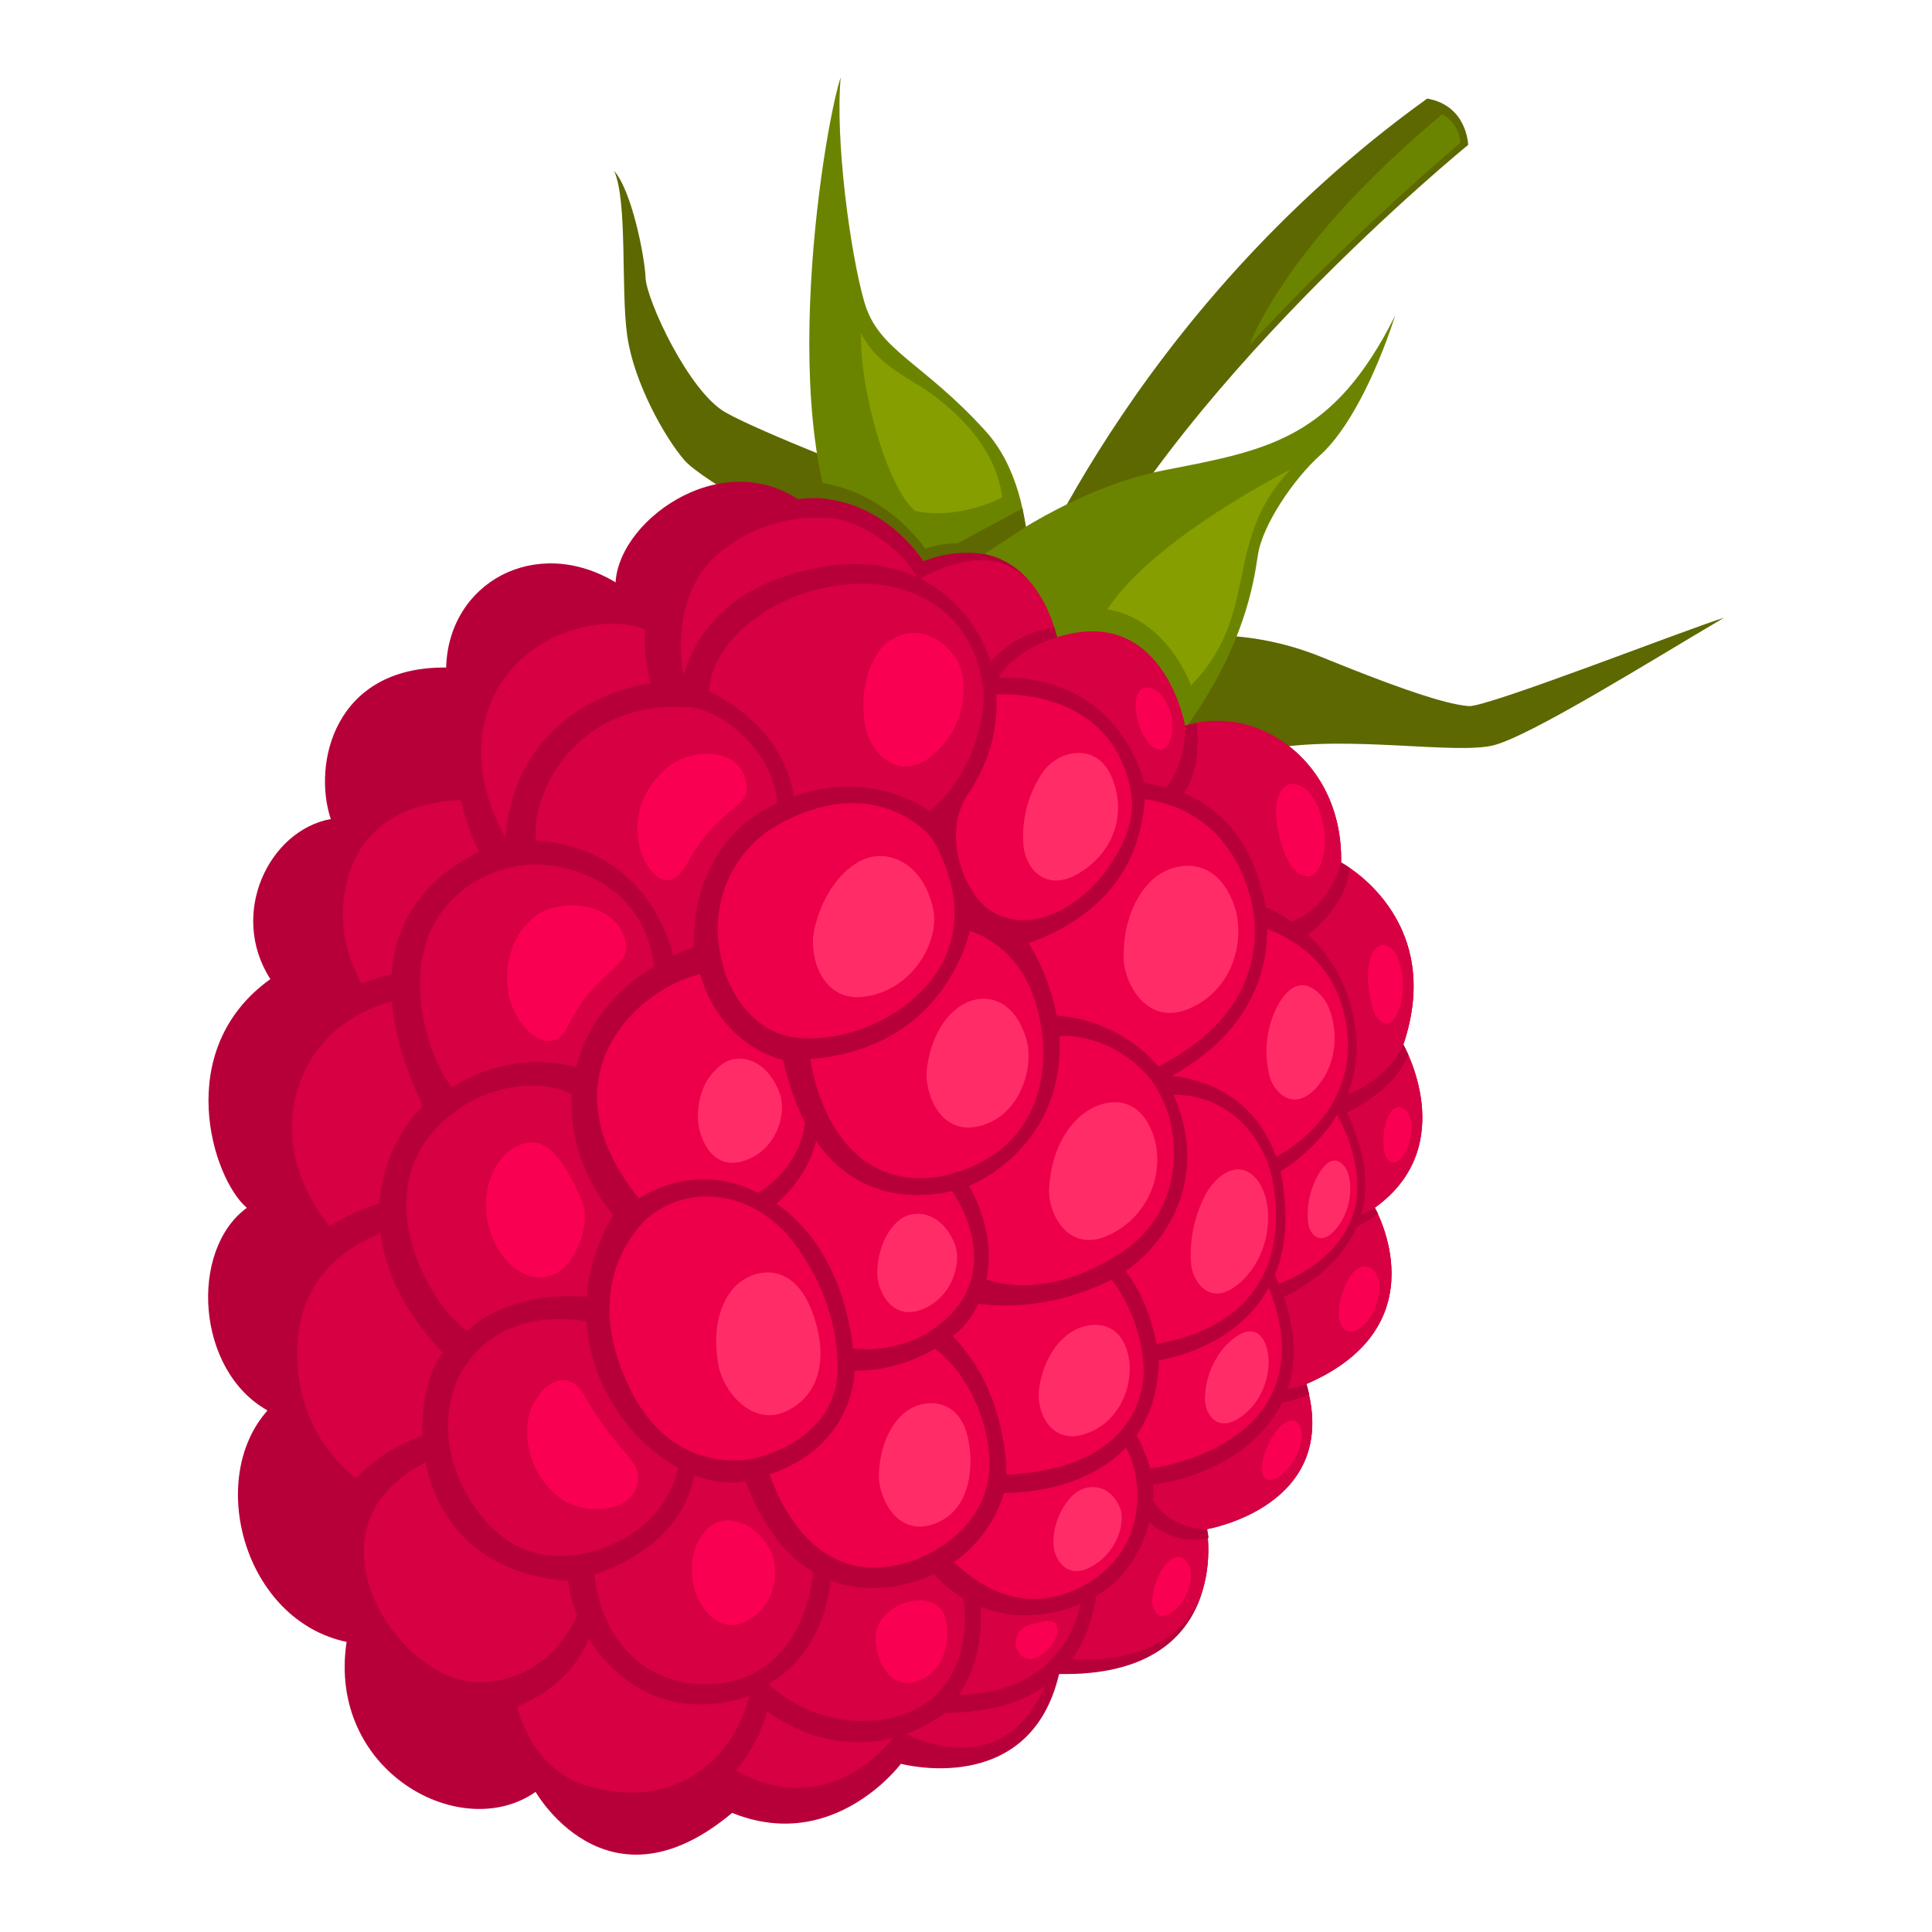 <?xml version="1.0" encoding="UTF-8"?>
<svg id="Layer_2" data-name="Layer 2" xmlns="http://www.w3.org/2000/svg" width="1000" height="1000" viewBox="0 0 1000 1000">
  <defs>
    <style>
      .cls-1 {
        fill: #f90053;
      }

      .cls-2 {
        fill: #fff;
      }

      .cls-3 {
        fill: #6b8400;
      }

      .cls-4 {
        fill: #d60042;
      }

      .cls-5 {
        fill: #ed0049;
      }

      .cls-6 {
        fill: #879e00;
      }

      .cls-7 {
        fill: #b70039;
      }

      .cls-8 {
        fill: #5e6800;
      }

      .cls-9 {
        fill: #ff2c68;
      }
    </style>
  </defs>
  <g id="Layer_1-2" data-name="Layer 1">
    <rect class="cls-2" width="1000" height="1000"/>
    <g id="_Слой_2" data-name="Слой 2">
      <g id="_Слой_1-2" data-name="Слой 1-2">
        <path class="cls-8" d="M418.6,278.23s-54.48-28.69-64.38-40.06-26.05-39.94-29.53-64.12,.3-69.33-6.8-85.6c9.12,10.3,15.82,44.27,16.27,55.47,.45,11.2,22.3,58.91,41.52,69.64,19.23,10.73,80.82,34.33,80.82,34.33,0,0,2.15,28.37-37.9,30.34Z"/>
        <path class="cls-8" d="M596.97,332.45s39.1-11.95,87.32,7.73c48.22,19.68,66.65,24.55,75.97,25.3s115.39-40.77,132.04-45.71c-36.48,21.46-99.72,60.99-119.16,65.97s-76.01-5.36-115,1.8c-39.18,1.59-57.1-11.39-61.16-55.09Z"/>
        <path class="cls-8" d="M526.15,314.26s58.2-152.36,212.58-263.24c20.79,3.67,21.18,23.99,21.18,23.99,0,0-157.15,127.88-210.6,249.68l-23.15-10.43Z"/>
        <path class="cls-3" d="M646.82,178.44c34.3-36.87,70.67-71.76,108.95-104.48-.18-6.25-3.75-11.91-9.31-14.76-14.8,12.28-28.95,25.33-42.38,39.1-45.94,47.49-57.25,80.15-57.25,80.15Z"/>
        <path class="cls-3" d="M498.84,294.73s49.36-40.77,103.61-51.31c54.25-10.54,87.77-16.16,119.72-80.17-10.49,32.42-25,59.94-38.78,72.27s-30.04,36.31-32.32,51.82-7.38,46.89-36.05,87.62c-39.06,27.1-125.19-21.37-116.18-80.24Z"/>
        <path class="cls-3" d="M530.64,328.68s12.08-69.55-20.52-105.56c-32.6-36.01-55.45-41.46-62.75-66.82-7.3-25.36-15.15-83.86-12.23-116.27-9.03,26.89-37.27,199.38,12.04,258.58,30.77,11.12,83.45,30.06,83.45,30.06Z"/>
        <path class="cls-7" d="M476.95,300.76s50.94-20.39,64.76,41.85c53.65-15.28,72.6,55.79,72.6,55.79,107.45,47.06,90.67,223.18,90.67,223.18,7.64,17.17,25.94,69.59-35.62,94.42,4.29,51.05-54.57,68.67-54.57,68.67,0,0,4.29,49.21-62.6,64.03-20.92,49.21-91.27,25.17-91.27,25.17l-72.1,55.45c-70.82,70.02-111.59-1.85-111.59-1.85-38.63,27.12-107.96-10.73-97.83-77.62-53.05-11.22-72.73-84.31-40.9-119.81-36.95-20.49-40.77-82.9-10.73-104.87-17.73-15.02-38.99-81.74,12.17-118.39-21.72-33.78-.64-77.04,31.27-82.85-9.51-28.58,1.8-79.06,59.72-78.41,1.16-44.06,46.46-68.86,87.7-44.1,1.95-33.93,59.46-73.45,100.52-38.37,32.3-5.09,57.81,37.7,57.81,37.7Z"/>
        <path class="cls-7" d="M477.98,290.35s51.82-24.53,69.23,39.89c55.26-17.51,66.22,45.75,66.22,45.75,37.75-11.8,81.78,18.28,80.73,70.52,0,0,54.42,28.63,32.19,94.27,0,0,30.04,52.25-14.79,84.4,0,0,35.02,60.88-35.43,91.24,18.5,63.37-51.5,75.11-51.5,75.11,0,0,13.84,76.65-76.46,74.94-15.02,64.53-81.87,46.46-81.87,46.46,0,0-43.39,58.41-106.76,14.81-30.82,17.32-88.5,9.55-99.48-49.57-83.82,8.05-90.6-83.24-75.58-103-58.71-42.15-39.76-112.64-15.02-130.75-12.17-13.73-48.56-85.84,22.32-125.58-38.93-34.81-35.64-120.73,47.21-118.43-9.38-32.4,35.64-96.27,99.44-76.7,13.56-56.78,48.71-62,74.53-65.36,41.72-5.49,65.02,32.02,65.02,32.02Z"/>
        <path class="cls-4" d="M475.47,299.94s17.53-10.88,34.46-9.98c15.13,.82,30.04,12.08,37.19,39.87,55.24-17.53,66.22,45.75,66.22,45.75,37.75-11.8,81.87,18.69,80.82,70.82,0,0,54.42,28.63,32.19,94.27,0,0,30.04,52.25-14.79,84.4,0,0,35.02,60.88-35.43,91.24,18.5,63.37-51.5,75.11-51.5,75.11,0,0,4.72,25.19-8.41,44.31-9.81,14.25-32.62,26.18-64.06,22.6l-6.44,1.22c-21.18,72.21-80.32,36.09-80.32,36.09,0,0-34.74,52.3-88.45,18.37-43.05,35.49-105.75,22.83-116.76-36.31-80.88,13.73-90.6-83.22-75.58-103-55.79-28.97-41.93-107.75-17.27-125.86-12.17-13.71-50.79-94.12,20.11-133.91-38.95-34.79-31.27-117.3,51.5-115-9.38-32.4,35.62-96.27,99.44-76.7,13.54-56.78,56.12-57.38,76.14-57.17,43.88,.47,60.94,33.86,60.94,33.86Z"/>
        <path class="cls-5" d="M510.96,359.39s7.25,29.36-26.97,67.55c-58.33-39.36-129.85,5.21-117.6,69.51l-21.31,7.34c-29.7,10.58-64.38,65.3-19.01,125.64-25.24,14.01-28.24,134.48,64.89,132.4,8.24,33.67,39.81,51.5,42.6,51.27,17.68,10.73,54.87-5.47,54.87-5.47,30.21,44.7,81.12,14.08,81.12,14.08,15.7-14.34,24.18-34.94,23.13-56.18,0,0,98.54-9.23,69.1-96.31,0,0,68.18-27.27,29.89-95.36,0,0,34.79-64.08-40.02-102.73,1.57-21.46-19.31-65.97-61.8-60.94-2.7-31.5-31.5-62.58-78.88-50.79Z"/>
        <path class="cls-7" d="M549.91,833.42c50.54-13.82,47.02-65.17,47.02-65.17,7.02-.6,47.21-6.74,66.09-41.09,17.17-31.46-4.85-70.62-4.85-70.62l-2.9,6.33c30.67,72.04-32.96,93.2-59.81,97.21,0,0-5.06-15.86-9.4-20.17l-4.79,7.02c11.27,16.5,14.1,57.15-23.03,75.11-32.9,15.9-58.41-5.75-71.24-20.62-72.21,38.63-91.44-47.51-91.44-47.51,0,0-45.39,14.81-69.79-35.75-23.48-48.86-1.35-78.09,11.52-90.13-69.87-76.42,8.15-129.1,37.88-124.72-11.61-36.65,6.44-64.38,26.95-76.07,42.7-24.29,70.82-4.1,79.01,5.3,15.02,16.93,21.46,48.78,21.46,48.78l14.76-7.45c-15.32-4.87-32.02-39.85-16.03-63.35,12.1-17.48,16.91-38.99,13.41-59.96l-5.41,9.23c-1.52,40.15-28.18,60.09-28.18,60.09,0,0-37.12-28.58-86.63,0-27.02,15.58-36.65,47.21-35.09,69.94-73.65,29.03-76.95,97.45-42,138.99-43.5,74.33,23.88,146.67,68.56,137.81,31.07,82.94,97.49,48.11,97.49,48.11,0,0,23.91,30.34,66.39,18.71Z"/>
        <path class="cls-7" d="M585.02,407.86c3.09,14.01-1.82,26.87-10.39,39.81-14.57,22.08-45.67,40.77-68,18.78l-6.44,14.91s21.46,4.42,32.68,29.38c13.28,29.48,13.24,85.49-46.14,98.24,8.13,7.27,40.77,56.05-11.87,83.95,17.17,7.08,33.2,29.14,36.87,57.1,5.41,41.18-35.64,56.31-35.64,56.31l11.03,6.44c15.65-8.59,27.34-22.94,32.6-40,37.66-.52,79.7-18.3,80.04-68.67,30.41-5.47,77.25-29.42,62.98-97.94l-6.8-5.52s30.04,84.48-65.28,96.14c3.58,12.06,5.97,62.64-69.74,66.52,0,0,1.09-42.17-27.75-71.74,16.7-12.15,27.58-43.84,8.45-77.81,0,0,37.98-14.29,45.67-57.55,6.44-36.18-14.87-67.98-14.87-67.98,37.32-13.52,58.18-39.06,60.24-75.97l-7.64-4.4Z"/>
        <path class="cls-9" d="M505.3,583.21c-19.31,3.61-27.15-18.26-25.49-30.47,2.02-14.83,8.45-26.42,17.58-32.19,10.73-6.97,27.17-5.09,33.82,17.32,4.46,15.04-3.73,41.24-25.9,45.34Z"/>
        <path class="cls-9" d="M383.41,601.32c-15.54,3.88-22.32-13.43-22.19-23.48,.19-13.52,5.56-21.85,12.66-27.06,8.43-6.18,23.07-2.73,29.66,15.02,4.16,11.29-2.34,31.09-20.13,35.52Z"/>
        <path class="cls-1" d="M284.72,660.42c-14.83,4.29-28.3-10.26-32.04-26.72-4.51-19.81,4.66-38.82,19.74-42.12,11.09-2.42,19.7,9.01,28.8,30.04,5.17,11.89-3.63,35-16.5,38.8Z"/>
        <path class="cls-1" d="M385.87,839.39c-14.31,7.02-24.76-8.58-26.82-18.35-2.79-13.28,.6-22.53,6.44-29.12,6.87-7.81,21.93-7.47,32.19,8.58,6.59,10.13,4.61,30.86-11.8,38.88Z"/>
        <path class="cls-9" d="M408.81,729.54c-18.63,10.47-34.33-9.23-36.82-22.34-3.11-15.94-.58-30.04,6.72-39.29,8.58-10.92,29.12-16.09,39.87,6.82,7.62,16.24,11.55,42.83-9.76,54.81Z"/>
        <path class="cls-9" d="M481.52,789.39c-17.96,5.02-27.15-15.02-26.61-26.59,.64-14.16,5.73-25.64,13.82-31.95,9.61-7.49,28.07-7.64,32.42,14.06,3.11,15.34,.92,38.73-19.64,44.49Z"/>
        <path class="cls-9" d="M447.48,515.87c-22.47,3.05-29.1-21.57-25.94-35.04,3.84-16.37,12.36-28.91,23.37-35,13.05-7.21,32.7-.45,38.11,24.7,3.41,15.86-9.81,41.82-35.54,45.34Z"/>
        <path class="cls-9" d="M572.85,639.75c-20.13,8.58-30.43-11.61-29.83-24.38,.75-15.52,6.44-28.84,15.54-37.08,10.73-9.79,31.7-14.64,39.27,12.06,4.82,20.35-5.73,41.22-24.98,49.4Z"/>
        <path class="cls-9" d="M614.8,522.37c-21.18,8.58-33.24-13.39-33.24-27.21,0-16.74,5.45-31.01,14.81-39.7,11.07-10.26,33.86-13.18,42.75,14.12,5.24,16.05-.04,42.88-24.31,52.79Z"/>
        <path class="cls-9" d="M681.88,562.37c-12.02,14.01-22.96,3.24-25.04-6.44-2.54-11.09-1.38-22.7,3.3-33.07,5.43-11.33,13.84-18.69,24.23-6.95,6.55,7.32,11.31,30.34-2.49,46.46Z"/>
        <path class="cls-9" d="M691.67,635.93c-8.22,9.91-14.03,2.98-14.64-3.45-.71-7.79,.78-15.61,4.29-22.6,4.06-7.85,9.64-13.13,15.02-5.52,3.45,4.79,4.72,20.24-4.68,31.57Z"/>
        <path class="cls-1" d="M723.43,524.32c-4.7,10.15-10.73,3.91-12.58-1.37-2.45-7.25-3.3-14.94-2.51-22.55,.9-7.62,5.02-14.55,11.48-9.79,5.9,4.36,8.97,22.08,3.61,33.71Z"/>
        <path class="cls-1" d="M683.9,446.68c-4.68,12.45-13.54,5.64-16.8-.41-4.26-8.16-6.55-17.21-6.67-26.42,0-9.08,4.44-17.66,13.69-12.66,8.41,4.59,15.13,25.24,9.79,39.48Z"/>
        <path class="cls-1" d="M605.72,383.21c-3.09,8.45-9.81,3.99-12.36,0-3.33-5.35-5.26-11.44-5.62-17.73-.21-6.14,2.79-12,9.72-8.73,6.31,2.9,11.72,16.78,8.26,26.46Z"/>
        <path class="cls-1" d="M725.6,599.13c-5.06,6.09-8.58,.54-9.29-3.5-.75-5.43-.24-10.96,1.5-16.16,1.85-5.11,5.99-9.1,10.15-4.48,3.78,4.21,3.54,17.15-2.36,24.14Z"/>
        <path class="cls-1" d="M703.77,687.54c-7.83,5.3-11.07-2.77-10.9-7.83,.26-6.63,2.21-13.07,5.67-18.73,3.52-5.41,9.68-8.58,13.86-1.37,3.8,6.52,.45,21.87-8.63,27.94Z"/>
        <path class="cls-1" d="M661.93,764.43c-7.66,5-9.51-2.15-8.71-6.8,1.16-6.22,3.72-12.09,7.49-17.17,3.82-4.96,9.72-7.96,12.51-1.59,2.49,5.9-2.51,19.83-11.29,25.56Z"/>
        <path class="cls-9" d="M559.18,451.55c-18.3,11.44-28.82-2.88-29.46-14.46-.98-13.31,2.6-26.57,10.15-37.58,8.58-11.82,27.75-15.02,35.28,2.15,8.43,19.36,1.31,39.1-15.97,49.89Z"/>
        <path class="cls-1" d="M481.09,392.18c-17.17,12.73-31.07-3.84-33.22-16.03-2.6-14.81,0-28.71,6.74-38.63,8.05-11.72,26.33-15.34,39.48,2.15,8.3,11.14,6.63,37.92-13,52.51Z"/>
        <path class="cls-1" d="M293.99,531.15c-9.23,18.82-28.91-.41-31.18-18.84-1.97-16.18,3.58-29.44,13.58-37.62,12.88-10.52,42.1-8.03,47.21,11.85,3.93,14.72-14.72,14.31-29.61,44.61Z"/>
        <path class="cls-1" d="M302.31,722.11c-10.3-18.15-28.15-.99-29.33,15.26-1.19,13.98,4.5,27.67,15.24,36.7,12.62,11.03,39.42,9.44,41.95-6.95,1.87-11.87-10.69-14.64-27.85-45Z"/>
        <path class="cls-1" d="M355.96,446.49c-10.73,20-23.13,2.64-25.36-10.04-2.98-16.78,3.84-29.64,14.46-38.95,11.44-10.04,39.27-12.45,41.48,9.72,1.12,10.9-15.56,11.55-30.58,39.27Z"/>
        <path class="cls-9" d="M641.5,664.19c-14.61,12.73-24.31-.13-25.02-10.41-.86-12.68,1.94-25.34,8.05-36.48,6.63-11.37,19.61-18.22,27.9-3.99,6.78,11.65,5.82,36.29-10.92,50.88Z"/>
        <path class="cls-9" d="M642.03,733.55c-12.34,8.58-18.69-2.15-18.35-10.15,.28-9.26,3.59-18.17,9.42-25.36,6.78-7.79,16.63-14.23,21.8-2.64,4.14,9.51,1.33,28.39-12.88,38.15Z"/>
        <path class="cls-9" d="M560.23,742.63c-17.17,4.68-23.99-13.2-22.45-23.61,1.85-12.88,7.6-23.13,15.71-28.88,9.61-6.82,26.22-7.62,30.49,11.2,3.35,14.66-4.18,35.99-23.76,41.29Z"/>
        <path class="cls-9" d="M563.75,811.51c-12.6,6.14-18.93-5.88-18.5-13.82,.21-8.82,3.71-17.23,9.81-23.61,6.76-6.44,18.73-6.78,24.42,5.77,3.61,7.83-1.33,24.61-15.73,31.65Z"/>
        <path class="cls-1" d="M477.7,869.04c-12.3,6.01-19.89-2.3-22.79-11.14-4.29-12.88-.32-19.42,6.44-24.7,7.27-5.6,22.17-7.77,26.78,1.33,4.48,8.67,2.77,28.03-10.43,34.51Z"/>
        <path class="cls-9" d="M475.85,678.25c-14.68,4.87-22.21-10.73-21.78-20.24,.52-11.46,4.66-20.92,11.29-26.39,7.85-6.44,21.87-4.29,28.65,11.8,4.25,10.19-1.35,29.27-18.15,34.83Z"/>
        <path class="cls-7" d="M559.63,828.72s-6.16,47.85-63.43,48.5c16.03-22.77,10.73-52.79,10.73-52.79l-11.63-11.87s12.23,32.19-5.24,58.09c-17.47,25.9-63.69,27.47-92.4,1.01,31.93-17.94,32.42-56.95,32.42-56.95l-9.01-1.14s-3.33,49.36-44.44,57.12c-35.62,6.67-65.19-16.85-68.91-55.79,0,0,47.21-13.03,52.06-54.79l-8-3.28c-2.89,15.18-11.78,28.56-24.66,37.1-14.44,9.4-59.29,28.65-86.52-22.32-24.44-45.73,3.93-97.58,63.37-87.68l2.94-12.36s-39.72-5.88-65,17.17c-20.21-12.64-59.29-81.16-.84-117.12,18.37-11.29,43.09-12.88,56.33-4.29l2.4-14.29s-30.94-12.1-66.01,9.83c-15.77-21.46-26.24-67.85-2.32-94.42,11.33-13,27.61-20.63,44.85-21.03,14.68-.45,57.58,7.25,62.6,54.68l10.06-4.81s-9.53-57.73-71.37-62.27c-3.65-22.88,20.02-73.5,79.53-68.95,17.88,1.37,50.13,28.11,44.51,59.14l9.87-3.93c-.43-45.06-44.7-63.37-44.7-63.37,2.42-32.19,45.06-57.94,83.84-55.69,26.22,1.59,55.15,17.17,58.63,57.75,12.47-1.91,68.95-2.81,76.61,53.39,11.76-.21,55.79,5.04,64.14,65.3,10.73,3.76,41.67,14.14,47.02,53.22s-24.42,62-41.16,68.99l6.8,5.52s45.06-25.75,38.95-73.22c-6.44-49.51-46.44-63.45-46.44-63.45-2.98-13.48-11.01-57.75-62.96-64.38-5.82-21.63-26.22-56.93-77.55-54.48-3.54-24.46-30.77-68.3-90.49-57.19-52.92,9.85-66.65,40.94-71.44,59.29-27.58-2.15-87.17,15.77-91.29,82.68-28.41,8.84-87.73,41.82-42.6,136.82-21.65,21.27-41.7,72.53,10.19,127.64-19.53,26.05-18.86,111.74,65.02,118.22,2.83,29.46,35.69,78.82,93.84,59.51,8.58,9.94,52.6,43.15,101.48,8.76,21.46-.39,70.62-3.93,78.35-63.2-2.89,1.49-5.62,3.28-8.13,5.34Z"/>
        <path class="cls-7" d="M648.02,467.52c2.81,14.89,7.17,56.18-48.61,84.57-8.03-10.56-28.26-25.56-54.74-26.52l2.68,10.73s23.11-2.92,44.12,17.73c21.01,20.64,25.75,70.34-11.31,94.42-37.06,24.08-64.7,16.42-73.2,12.3l-7.23,12.88s34.33,9.31,75.62-11.24c10.51,13.88,16.34,30.73,16.65,48.13l7.77-6.44s-1.7-26.5-17.17-46.2c13.8-8.76,49.96-45.06,20.97-99.38,16.12-8.58,58.2-33.8,51.67-89.03l-7.23-1.93Z"/>
        <path class="cls-7" d="M691.24,575.52s16.35,26.7,9.79,50.73-30.15,35.15-40.56,38.63l2.9,6.85s34.33-13.86,41.97-46.01c6.44-27.21-11.95-57.19-11.95-57.19l-2.15,7Z"/>
        <path class="cls-7" d="M388.32,755.2s52.6-8.28,44.89-59.27c13.43,5.36,38.63,1.97,53.37-10.54l6.67,6.27c-14.49,11.53-32.45,17.84-50.97,17.9,0,0,.86,45.06-56.2,56.97l2.23-11.33Z"/>
        <path class="cls-7" d="M372.42,492s5.06,43.37,46.2,46.63c-.69,10.28,9.87,82.19,71.78,69.74l11.2,5.47s-74.83,30.79-96.29-65.24c0,0-39.64-7.81-45.86-58.84l12.96,2.23Z"/>
        <path class="cls-7" d="M393.49,529.54c29.48,26.31,135.06-14.57,89.16-95.26l9.57,5.06,10.94,37.45s-10.9,73.58-97.9,71.76l-11.78-19.01Z"/>
        <path class="cls-7" d="M416.71,572.58c2.15,17.17-9.51,40.19-32.88,48.86l15.02,3.97s23.61-16.33,25.02-44.89l-7.17-7.94Z"/>
        <path class="cls-7" d="M433.21,714.58c.56-5.47,3.22-35.84-21.05-69.66-24.27-33.82-66.52-32.53-84.7-5.75l-9.16-9.57s34.48-35.77,78.71-9.7c46.27,27.3,45.17,89.66,45.17,89.66l-8.97,5.02Z"/>
        <path class="cls-7" d="M193.88,771.6c-20.81-11.84-35.1-32.51-38.84-56.16-6.44-41.82,12.88-67.58,48.26-79.53l3.54-15.82s-73.13,12.73-72.81,80.02c.28,59.12,44.31,84.74,44.31,84.74l15.54-13.26Z"/>
        <path class="cls-7" d="M177.46,642.28s-34.74-31.78-24.51-74.48c10.24-42.7,52.4-51.76,61.01-50.82-3.5-12.17-3.93-14.06-3.93-14.06,0,0-63.2,7.38-71.22,63.88-8.03,56.5,24.29,83.69,24.29,83.69l14.36-8.22Z"/>
        <path class="cls-7" d="M263.9,437.03s-25.09-35.69-10.28-72.36c16.35-40.77,64.66-47.77,82.58-37.75l3.63-10.52s-73.33-21.01-98.35,45.9c-16.39,43.78,10.26,85.58,10.26,85.58l12.17-10.86Z"/>
        <path class="cls-7" d="M374.74,284.17c17-13.07,38.6-18.61,59.79-15.34l-36.24-11.65s-25.75,7.4-38.3,18.18c-40.36,34.55-22.17,81.01-22.17,81.01l16.67-3.03s-11.63-45.3,20.26-69.16Z"/>
        <path class="cls-7" d="M191.71,516.12s-24.42-30.39-9.46-68.13,61.57-33.69,61.57-33.69c-2.15-11.44-2.9-24.21-2.9-24.21,0,0-61.72,2.94-75.3,53.65-13.58,50.71,15.02,76.46,15.02,76.46l11.07-4.08Z"/>
        <path class="cls-7" d="M694.16,446.49s-5.52,24.64-28.07,31.33l9.64,6.8s20.86-13.88,22.81-35.39c-1.4-1-2.86-1.92-4.38-2.75Z"/>
        <path class="cls-7" d="M726.45,540.78s-7.42,19.31-33.65,27.23l1.22,9.16s26.74-10.52,34.91-31.24c-1.48-3.3-2.49-5.15-2.49-5.15Z"/>
        <path class="cls-7" d="M711.67,625.18c-3.29,1.97-6.72,3.69-10.26,5.15l-3.2,6.44c5.33-2.25,10.38-5.13,15.02-8.58l-1.57-3Z"/>
        <path class="cls-7" d="M662.53,719.45c4.68-.41,9.29-1.43,13.71-3.03,.79,2.51,1.35,5.17,1.35,5.17-5.59,2.53-11.52,4.24-17.6,5.06,.64-2.47,1.49-4.88,2.53-7.21Z"/>
        <path class="cls-7" d="M624.87,791.51s-22.51,.79-31.09-20.3l-2.15,13.52s13.82,16.48,33.97,11.29l-.73-4.51Z"/>
        <path class="cls-7" d="M300.49,832.07s-13.13,39.14-53.41,38.63c-42.68-.52-96.33-84.61-21.16-116.37l1.87-13.91s-84.25,17.75-50.64,100.86c31.74,78.39,121.78,46.42,129.81-1.42-1.16-3.28-3.45-6.04-6.46-7.79Z"/>
        <path class="cls-7" d="M266.2,876.55s4.59,38.18,38.26,47.96c42.92,12.47,74.08-11.37,83.52-46.7l10.56,2.4s-6.82,39.16-41.05,53.09-93.39,13.03-108.54-52.66c4.44-1.44,17.25-4.1,17.25-4.1Z"/>
        <path class="cls-7" d="M657.06,604.41s-10.86-38.63-51.67-37.81l-3.41-9.91s47.96-1.44,60.86,49.64c-3.52-2.85-5.77-1.91-5.77-1.91Z"/>
        <path class="cls-7" d="M600.6,410.89s13.24-11.12,12.88-35.3l5.77-1.29s4.03,23.07-7.94,38.37l-10.71-1.78Z"/>
        <path class="cls-7" d="M547.12,329.84s-23.24,5.86-31.89,23.91l-4.76-8.11c8.31-11.57,21.13-19.09,35.28-20.71,.47,1.61,1.37,4.91,1.37,4.91Z"/>
        <path class="cls-6" d="M667.96,243.01c-35.64,37.47-15.02,74.33-51.5,111.8,0,0-11.95-34.33-43.28-39.42,24.14-36.97,94.79-72.38,94.79-72.38Z"/>
        <path class="cls-8" d="M530.98,272.67l-21.46,14.1c-10.62-1.56-21.47-.31-31.46,3.65,0,0-17.17-27.9-50.17-32.19l-7.55-8.93c38.11,3.43,58.58,34.72,58.58,34.72,5.33-1.88,10.95-2.82,16.61-2.77l33.69-18.09,1.76,9.51Z"/>
        <path class="cls-1" d="M605.85,835.09c-7.47,4.29-9.94-3.2-9.48-7.81,.64-6.03,2.81-11.8,6.31-16.76,3.54-4.7,9.36-7.19,12.73-.41,3.03,6.18-.99,19.98-9.55,24.98Z"/>
        <path class="cls-1" d="M534.74,858.51c-5.43,1.18-8.93-3.86-9.12-7.83,.02-4.4,2.86-8.28,7.04-9.64,4.29-1.03,11.29-3.5,13.78-.62,3.88,4.64-3.78,16.42-11.7,18.09Z"/>
        <path class="cls-6" d="M518.71,257.45s-21.85,11.87-45.06,7c-14.23-11.95-28.52-61.8-28.03-92,5.64,10.73,13.52,17.17,26.89,25.17,18.82,11.12,42.92,32.12,46.2,59.83Z"/>
      </g>
    </g>
  </g>
</svg>